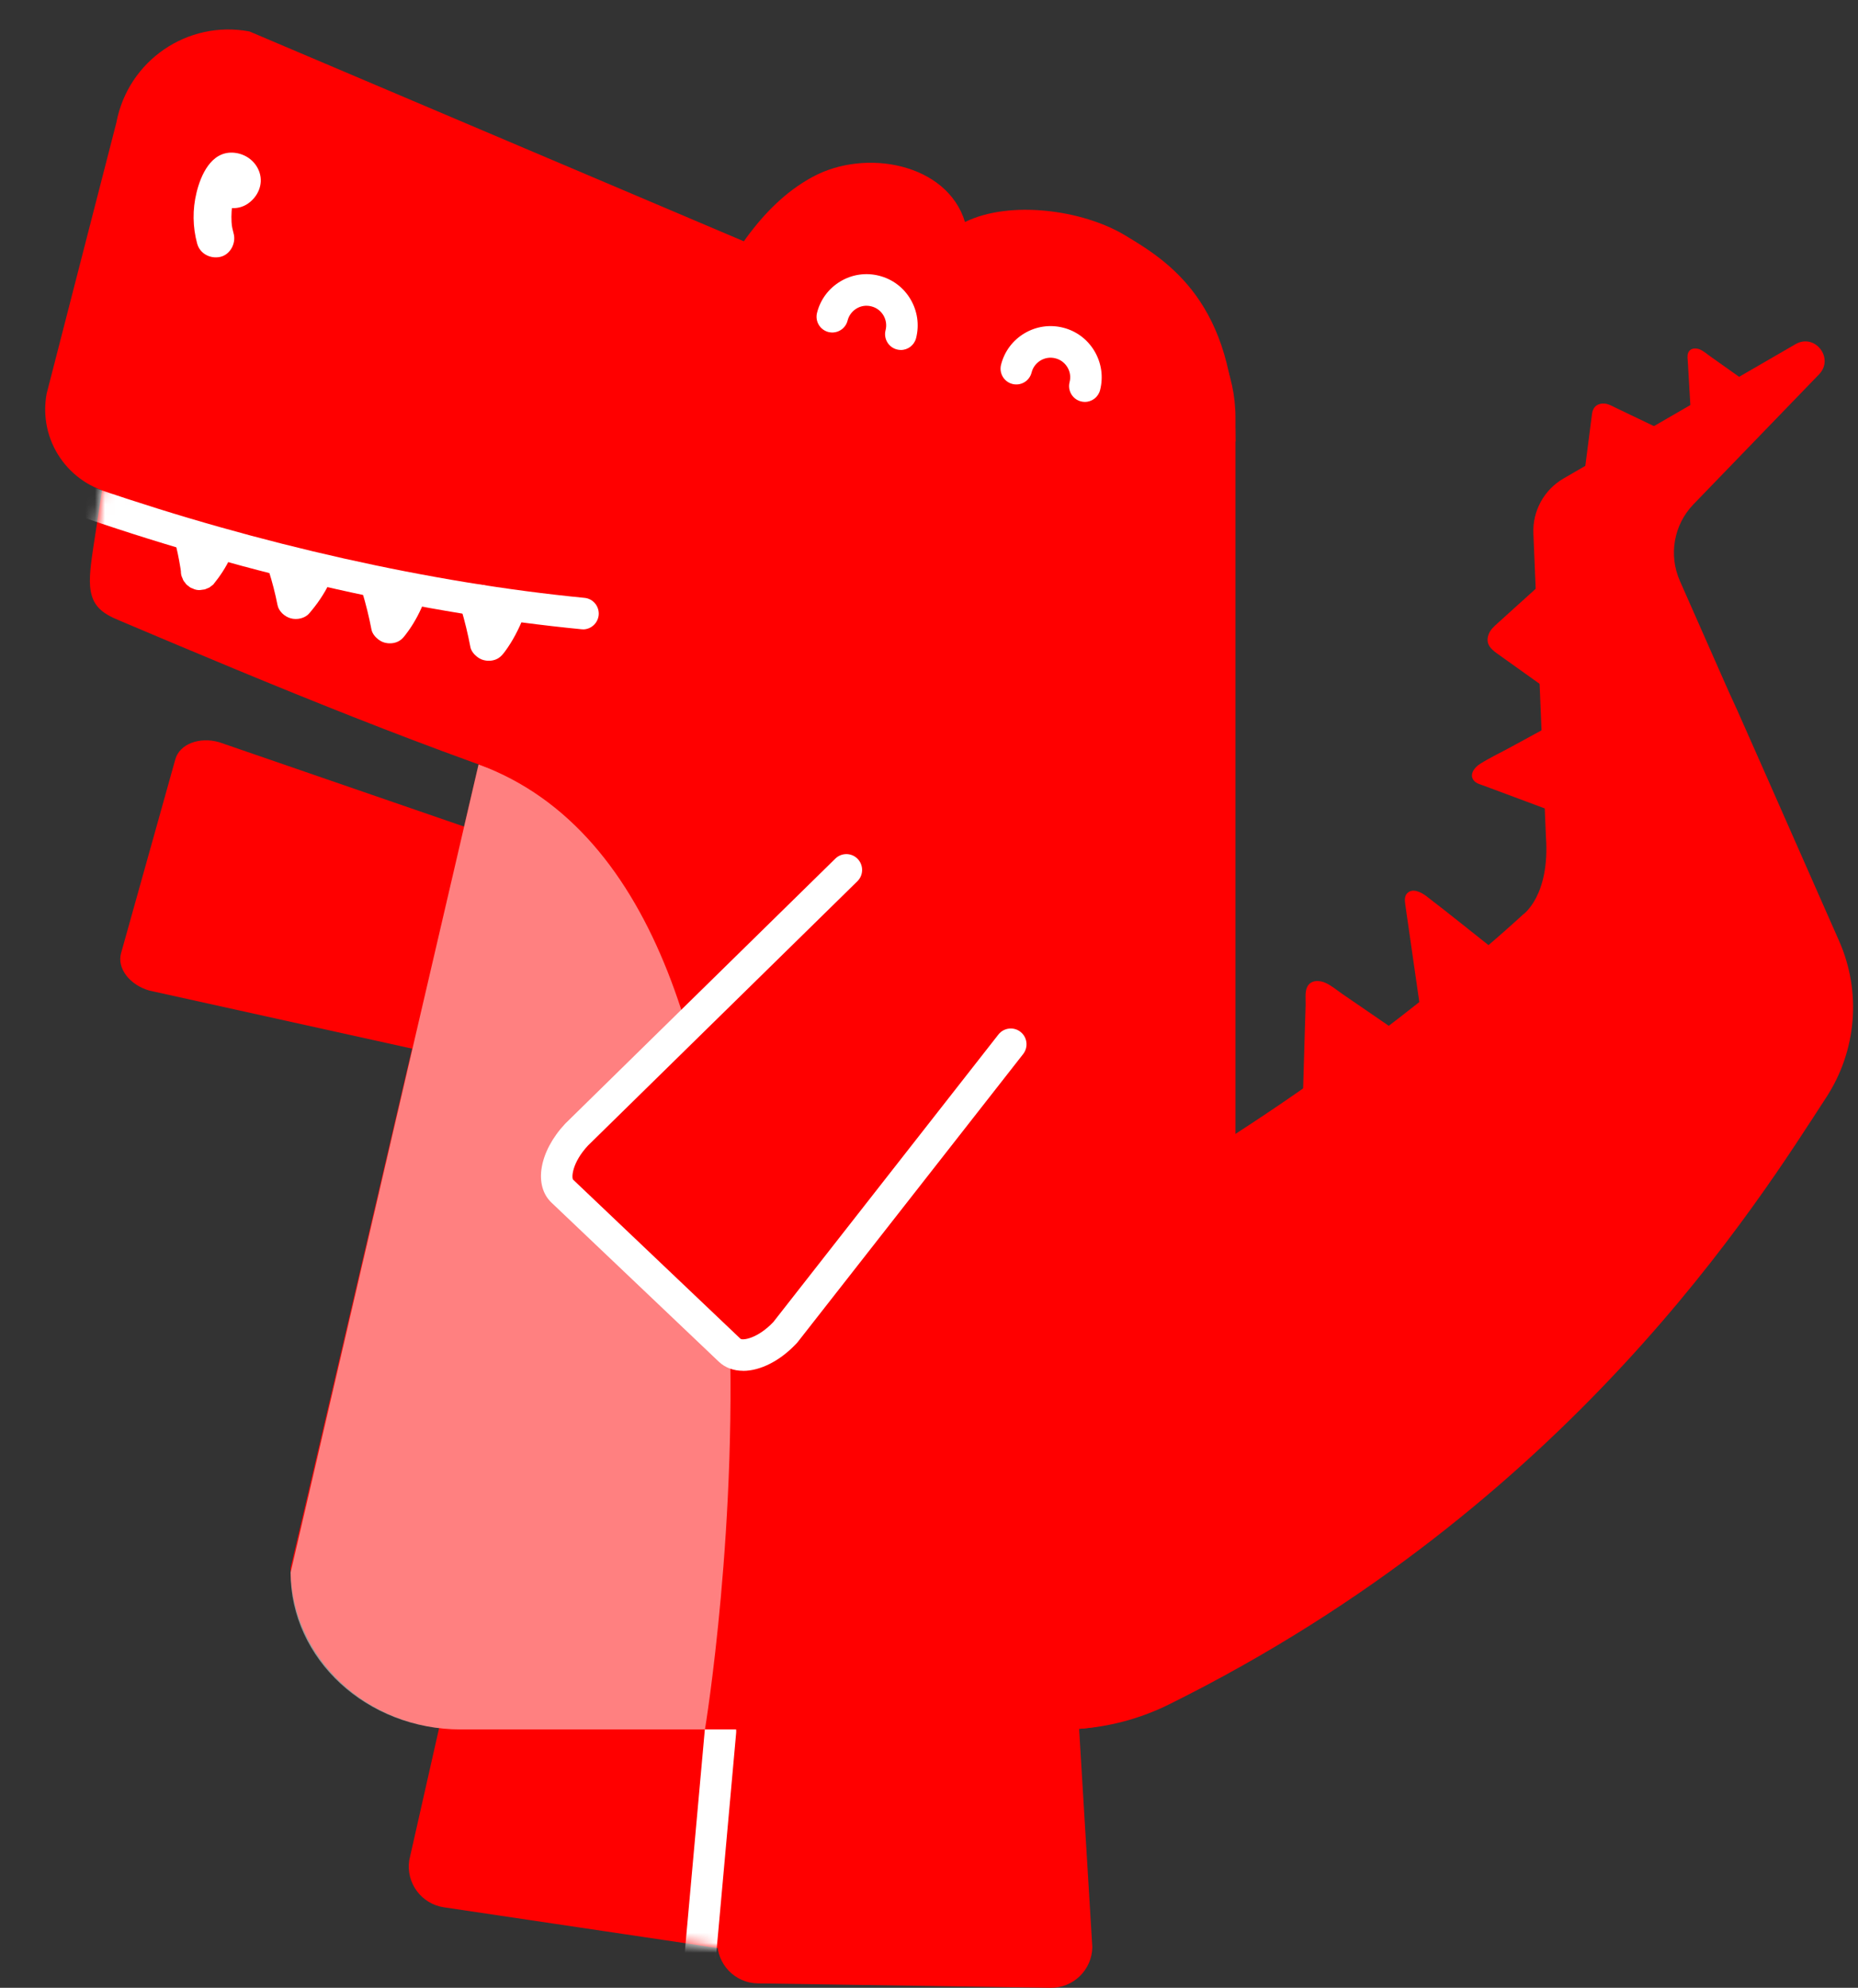 <svg width="186" height="199" viewBox="0 0 186 199" fill="none" xmlns="http://www.w3.org/2000/svg">
<rect x="0" y="0" width="186" height="199" fill="#333333" stroke="none"/>
<path d="M153.504 53.406C153.409 51.154 154.57 49.035 156.518 47.903L164.109 43.507L179.747 34.455C181.689 33.329 183.656 35.866 182.099 37.479L169.526 50.49C167.559 52.527 167.023 55.55 168.164 58.144C170.85 64.242 175.257 74.23 173.347 69.846C171.89 66.513 179.431 83.56 184.116 94.218C186.361 99.323 185.863 105.199 182.817 109.868C176.096 120.178 157.394 150.604 117.053 170.618C105.205 176.494 90.841 171.731 84.864 159.909C84.864 159.909 63.035 137.997 72.676 135.796C113.787 127.756 152.451 91.568 152.451 91.568C152.451 91.568 155.181 89.727 154.759 83.769L153.504 53.406Z" fill="#FF0000"/>
<path d="M44.437 190.941L73.435 195.255C75.686 195.591 77.78 194.035 78.108 191.776L80.283 161.249C80.617 158.991 79.066 156.891 76.815 156.562L52.382 152.925C50.131 152.59 48.037 154.146 47.709 156.404L40.963 186.254C40.635 188.506 42.186 190.606 44.437 190.941Z" fill="#FF0000"/>
<path d="M75.855 198.557L105.168 199C107.438 199.032 109.311 197.216 109.349 194.933L107.501 164.381C107.533 162.103 105.723 160.225 103.447 160.187L78.749 159.814C76.479 159.782 74.606 161.597 74.568 163.881L71.8 194.357C71.769 196.647 73.585 198.526 75.855 198.557Z" fill="#FF0000"/>
<mask id="mask0_1562_2229" style="mask-type:luminance" maskUnits="userSpaceOnUse" x="40" y="152" width="41" height="44">
<path d="M44.437 190.941L73.435 195.255C75.686 195.591 77.78 194.035 78.108 191.776L80.283 161.249C80.617 158.991 79.066 156.891 76.815 156.562L52.382 152.925C50.131 152.59 48.037 154.146 47.709 156.404L40.963 186.254C40.635 188.506 42.186 190.606 44.437 190.941Z" fill="white"/>
</mask>
<g mask="url(#mask0_1562_2229)">
<path d="M70.114 197.254C70.921 197.254 71.608 196.634 71.684 195.812L73.695 173.477C73.771 172.604 73.134 171.838 72.264 171.763C71.394 171.687 70.631 172.325 70.555 173.198L68.544 195.534C68.468 196.407 69.105 197.172 69.975 197.248C70.025 197.248 70.07 197.248 70.12 197.248L70.114 197.254Z" fill="white"/>
</g>
<path d="M48.204 83.351L21.93 74.299C19.931 73.736 17.976 74.502 17.554 76.007L12.119 95.426C11.696 96.932 12.976 98.608 14.969 99.171L42.1 105.168" fill="#FF0000"/>
<path d="M139.84 103.827C137.488 102.214 135.136 100.594 132.778 98.981C132.355 98.69 131.586 98.481 131.296 98.981C131.22 99.114 131.214 99.266 131.208 99.411C131.081 103.649 130.955 107.881 130.829 112.119C130.829 112.303 130.829 112.505 130.968 112.619C131.189 112.802 131.58 112.632 131.876 112.467C135.003 110.702 138.125 108.938 141.252 107.173" fill="#FF0000"/>
<path d="M139.6 104.238C138.421 103.428 137.248 102.625 136.069 101.815C134.902 101.012 133.755 100.12 132.538 99.392C132.393 99.31 132.09 99.095 131.907 99.152C131.542 99.266 131.661 99.936 131.655 100.215C131.636 100.847 131.617 101.473 131.598 102.106C131.554 103.548 131.51 104.99 131.472 106.433C131.428 107.875 131.384 109.317 131.346 110.759C131.333 111.114 131.283 111.493 131.315 111.841C131.34 112.145 131.226 112.258 131.636 112.05C132.273 111.721 132.891 111.341 133.509 110.993C136.012 109.583 138.509 108.172 141.012 106.755C141.542 106.458 142.021 107.274 141.491 107.578C139.108 108.925 136.725 110.266 134.341 111.613C133.755 111.942 133.168 112.277 132.582 112.606C132.172 112.84 131.706 113.176 131.207 113.157C130.035 113.119 130.375 111.525 130.4 110.759C130.482 108.058 130.558 105.351 130.64 102.65C130.659 101.973 130.678 101.296 130.703 100.62C130.722 100.063 130.608 99.304 130.867 98.791C131.22 98.089 132.078 98.115 132.702 98.399C133.288 98.665 133.811 99.114 134.341 99.481C134.965 99.911 135.59 100.341 136.214 100.765C137.5 101.651 138.786 102.53 140.073 103.415C140.577 103.757 140.104 104.579 139.6 104.238Z" fill="#FF0000"/>
<path d="M149.52 95.635C147.155 93.769 144.791 91.903 142.426 90.037C141.997 89.702 141.285 89.417 141.115 89.898C141.07 90.031 141.089 90.183 141.115 90.328C141.739 94.661 142.357 98.988 142.981 103.321C143.006 103.51 143.044 103.719 143.189 103.846C143.416 104.048 143.731 103.915 143.965 103.77C146.43 102.245 148.889 100.715 151.354 99.19" fill="#FF0000"/>
<path d="M149.186 95.97C147.035 94.275 144.885 92.574 142.741 90.878C142.477 90.67 142.212 90.41 141.909 90.252C141.506 90.043 141.55 89.999 141.613 90.474C141.695 91.106 141.796 91.739 141.884 92.365C142.079 93.719 142.275 95.072 142.464 96.426C142.659 97.779 142.855 99.133 143.044 100.487C143.132 101.119 143.227 101.752 143.315 102.378C143.334 102.53 143.347 103.302 143.467 103.384C143.649 103.51 143.984 103.194 144.185 103.074C146.493 101.644 148.801 100.209 151.115 98.779C151.632 98.456 152.111 99.279 151.594 99.601C149.362 100.987 147.13 102.372 144.898 103.751C144.267 104.143 143.202 104.908 142.672 103.934C142.432 103.491 142.445 102.853 142.376 102.365C142.281 101.689 142.18 101.012 142.086 100.335C141.707 97.716 141.335 95.104 140.957 92.485C140.869 91.853 140.768 91.22 140.686 90.594C140.635 90.202 140.566 89.759 140.856 89.442C141.392 88.861 142.269 89.322 142.773 89.702C145.163 91.53 147.502 93.434 149.866 95.3C150.333 95.673 149.658 96.344 149.186 95.97Z" fill="#FF0000"/>
<path d="M46.124 173.129H106.643C116.05 173.129 123.68 165.899 123.68 156.98V41.83C123.68 32.911 116.05 25.681 106.643 25.681H73.06C63.653 25.681 56.023 32.911 56.023 41.83L29.087 156.98C29.087 165.899 36.716 173.129 46.124 173.129Z" fill="#FF0000"/>
<path d="M123.68 44.196C123.68 30.242 116.845 26.086 112.589 23.537C108.332 20.988 101.056 20.026 96.605 22.228C94.826 16.377 86.667 14.808 81.32 17.724C75.974 20.634 72.833 26.352 69.99 31.767" fill="#FF0000"/>
<g opacity="0.5">
<path d="M47.91 76.526L29.089 157.423C29.089 166.101 36.718 173.135 46.126 173.135H70.572C70.572 173.135 84.368 89.923 47.91 76.526Z" fill="white"/>
</g>
<path d="M84.727 87.096L57.733 113.581C55.804 115.643 55.161 118.179 56.296 119.255L73.049 135.182C74.184 136.251 76.668 135.454 78.604 133.392L101.184 104.548" fill="#FF0000"/>
<path d="M74.393 137.238C76.083 137.238 78.075 136.27 79.752 134.474L79.847 134.366L102.426 105.522C102.962 104.832 102.843 103.839 102.162 103.302C101.474 102.758 100.484 102.884 99.948 103.567L77.413 132.355C75.786 134.056 74.311 134.195 74.128 134.025L57.381 118.103C57.198 117.933 57.242 116.421 58.863 114.681L85.831 88.222C86.455 87.608 86.461 86.609 85.856 85.983C85.251 85.356 84.248 85.344 83.624 85.957L56.58 112.493C53.976 115.276 53.39 118.673 55.212 120.4L71.965 136.327C72.615 136.941 73.46 137.232 74.393 137.232V137.238Z" fill="white"/>
<path d="M154.847 73.369C152.71 74.533 150.578 75.691 148.441 76.855C148.056 77.064 147.615 77.532 147.905 77.861C147.987 77.949 148.1 77.993 148.214 78.038C151.543 79.277 154.866 80.517 158.195 81.757C158.34 81.808 158.504 81.865 158.643 81.801C158.864 81.7 158.876 81.39 158.851 81.143C158.574 78.537 158.296 75.925 158.025 73.319" fill="#FF0000"/>
<path d="M155.088 73.781C153.077 74.875 151.072 75.969 149.06 77.057C148.84 77.177 148.581 77.278 148.405 77.468C148.266 77.614 148.247 77.652 148.342 77.576C148.48 77.626 148.613 77.677 148.751 77.728L150.378 78.335C151.431 78.727 152.484 79.119 153.537 79.511C154.59 79.904 155.643 80.296 156.696 80.688L157.509 80.992C157.743 81.08 158.127 81.143 158.323 81.295C158.499 81.314 158.518 81.346 158.386 81.396C158.386 81.308 158.386 81.226 158.386 81.137C158.367 80.846 158.323 80.555 158.291 80.27C158.045 77.955 157.8 75.634 157.554 73.319C157.491 72.712 158.436 72.718 158.499 73.319C158.733 75.526 158.966 77.74 159.199 79.948C159.269 80.58 159.622 81.751 158.934 82.174C158.588 82.389 158.228 82.263 157.875 82.136C157.333 81.94 156.791 81.732 156.248 81.529C154.212 80.77 152.175 80.011 150.139 79.252C149.628 79.062 149.123 78.873 148.613 78.683C148.253 78.55 147.806 78.455 147.547 78.145C147.043 77.532 147.623 76.817 148.152 76.481C149.161 75.843 150.277 75.324 151.324 74.748C152.421 74.147 153.524 73.553 154.622 72.952C155.151 72.667 155.63 73.49 155.095 73.781H155.088Z" fill="#FF0000"/>
<path d="M154.749 58.669C153.116 60.149 151.477 61.623 149.844 63.103C149.547 63.369 149.226 63.989 149.484 64.476C149.554 64.609 149.654 64.678 149.749 64.748C152.511 66.721 155.272 68.689 158.034 70.662C158.154 70.744 158.286 70.833 158.394 70.757C158.564 70.63 158.551 70.194 158.513 69.853L157.303 58.827" fill="#FF0000"/>
<path d="M155.085 59.004C154.151 59.846 153.218 60.693 152.279 61.535C151.812 61.958 151.346 62.376 150.879 62.8C150.557 63.091 149.712 63.622 149.87 64.178C149.939 64.419 150.368 64.609 150.557 64.742C150.816 64.925 151.068 65.108 151.327 65.292C151.774 65.614 152.228 65.931 152.676 66.253C153.704 66.987 154.732 67.721 155.759 68.455C156.27 68.822 156.787 69.188 157.298 69.555C157.506 69.707 157.922 69.897 158.067 70.106C158.332 70.2 158.326 70.302 158.042 70.403C158.054 70.276 158.054 70.144 158.042 70.017C157.991 68.84 157.783 67.651 157.657 66.481C157.373 63.925 157.096 61.37 156.812 58.815C156.743 58.207 157.695 58.214 157.758 58.815C158.023 61.212 158.288 63.609 158.546 66.007C158.679 67.202 158.811 68.404 158.944 69.6C159 70.156 159.095 71.339 158.199 71.244C157.764 71.194 157.348 70.757 157.008 70.517C156.529 70.175 156.043 69.827 155.564 69.486C154.599 68.796 153.634 68.113 152.676 67.424C151.743 66.759 150.816 66.095 149.883 65.431C149.189 64.938 148.685 64.419 149.025 63.502C149.202 63.021 149.574 62.711 149.939 62.376C150.438 61.927 150.929 61.478 151.428 61.029C152.417 60.13 153.414 59.232 154.404 58.34C154.858 57.923 155.532 58.593 155.078 59.004H155.085Z" fill="#FF0000"/>
<path d="M165.491 43.115C163.984 42.387 162.47 41.666 160.963 40.939C160.692 40.806 160.181 40.761 159.954 41.084C159.891 41.173 159.879 41.261 159.866 41.35C159.538 43.886 159.204 46.423 158.876 48.959C158.864 49.067 158.851 49.187 158.939 49.244C159.078 49.326 159.355 49.193 159.563 49.061C161.796 47.694 164.028 46.328 166.26 44.962" fill="#FF0000"/>
<path d="M165.253 43.526L161.451 41.704C161.192 41.578 160.908 41.388 160.625 41.331C160.562 41.318 160.435 41.293 160.379 41.337C160.284 41.407 160.29 41.717 160.271 41.843C160.183 42.545 160.089 43.247 160 43.95C159.817 45.354 159.635 46.752 159.452 48.156L159.376 48.725C159.376 48.725 159.363 48.959 159.345 48.966C159.3 48.934 159.263 48.902 159.218 48.871C159.073 48.82 159.048 48.776 159.155 48.751C159.206 48.668 159.452 48.58 159.534 48.529C159.717 48.415 159.906 48.301 160.089 48.188C160.694 47.821 161.299 47.447 161.905 47.081C163.279 46.239 164.647 45.404 166.022 44.563C166.545 44.247 167.018 45.063 166.501 45.385L162.037 48.118C161.293 48.574 160.561 49.048 159.805 49.484C159.294 49.782 158.418 49.94 158.392 49.086C158.38 48.713 158.487 48.295 158.537 47.922C158.594 47.467 158.657 47.005 158.714 46.549C158.828 45.689 158.941 44.822 159.048 43.962C159.162 43.102 159.263 42.235 159.382 41.375C159.483 40.692 160 40.325 160.681 40.407C161.072 40.458 161.419 40.667 161.772 40.837C162.188 41.033 162.598 41.236 163.014 41.432C163.916 41.862 164.818 42.299 165.719 42.729C166.28 42.969 165.801 43.785 165.253 43.526Z" fill="#FF0000"/>
<path d="M173.92 38.168C172.671 37.282 171.417 36.397 170.168 35.511C169.941 35.353 169.55 35.233 169.43 35.492C169.399 35.562 169.399 35.644 169.405 35.72C169.538 37.972 169.67 40.218 169.796 42.469C169.802 42.564 169.815 42.672 169.884 42.735C170.004 42.836 170.193 42.748 170.332 42.666C171.814 41.767 173.296 40.863 174.777 39.965" fill="#FF0000"/>
<path d="M173.681 38.579C172.47 37.719 171.266 36.852 170.049 36.005C170.049 36.005 169.721 35.815 169.721 35.821C169.752 35.764 169.803 35.733 169.878 35.72L169.897 36.005L169.954 37.011C169.998 37.751 170.042 38.497 170.087 39.237C170.131 39.977 170.175 40.724 170.219 41.464C170.225 41.552 170.345 42.425 170.276 42.469C169.979 42.394 169.923 42.324 170.099 42.254C170.181 42.204 170.257 42.16 170.339 42.109C170.496 42.014 170.66 41.913 170.818 41.818C172.06 41.065 173.302 40.306 174.544 39.553C175.068 39.237 175.541 40.059 175.024 40.376C173.844 41.097 172.659 41.812 171.48 42.533C171.026 42.811 170.364 43.418 169.79 43.216C169.191 43.001 169.311 42.121 169.279 41.615C169.197 40.18 169.109 38.744 169.027 37.308L168.97 36.302C168.952 35.986 168.876 35.619 169.002 35.315C169.235 34.784 169.86 34.809 170.301 35.043C170.61 35.208 170.894 35.448 171.177 35.651C171.512 35.885 171.839 36.119 172.174 36.359C172.836 36.827 173.504 37.301 174.166 37.77C174.652 38.105 174.179 38.927 173.681 38.579Z" fill="#FF0000"/>
<path d="M90.184 35.037C90.89 35.037 91.527 34.562 91.71 33.841C92.044 32.513 91.842 31.134 91.148 29.957C90.448 28.775 89.332 27.94 88.008 27.605C86.691 27.269 85.31 27.465 84.137 28.167C82.958 28.87 82.125 29.989 81.791 31.317C81.577 32.165 82.088 33.025 82.933 33.24C83.777 33.449 84.635 32.943 84.849 32.096C84.975 31.59 85.297 31.159 85.745 30.887C86.192 30.615 86.722 30.54 87.233 30.672C87.743 30.799 88.166 31.121 88.437 31.57C88.702 32.02 88.784 32.551 88.651 33.063C88.437 33.911 88.948 34.771 89.793 34.986C89.925 35.018 90.051 35.037 90.184 35.037Z" fill="white"/>
<path d="M108.605 40.236C109.311 40.236 109.948 39.762 110.13 39.041C110.465 37.713 110.263 36.334 109.569 35.157C108.869 33.974 107.753 33.139 106.429 32.804C105.105 32.469 103.731 32.671 102.558 33.367C101.379 34.069 100.546 35.189 100.212 36.517C99.998 37.365 100.508 38.225 101.353 38.44C102.198 38.655 103.056 38.143 103.27 37.295C103.396 36.783 103.718 36.359 104.166 36.087C104.613 35.821 105.143 35.739 105.654 35.872C106.164 35.998 106.587 36.321 106.858 36.77C107.129 37.219 107.205 37.751 107.072 38.263C106.858 39.111 107.369 39.971 108.214 40.186C108.346 40.218 108.472 40.236 108.605 40.236Z" fill="white"/>
<mask id="mask1_1562_2229" style="mask-type:luminance" maskUnits="userSpaceOnUse" x="0" y="0" width="81" height="83">
<path d="M0.003 40.591L2.26 0L46.599 3.688L80.988 26.928L65.42 82.579L4.933 65.501L0.003 40.591Z" fill="white"/>
</mask>
<g mask="url(#mask1_1562_2229)">
<path d="M80.987 26.927L24.976 3.15C18.778 1.98 12.813 6.072 11.647 12.284L4.673 39.395C3.797 44.063 6.861 48.554 11.508 49.434L73.817 62.559C80.016 63.729 85.98 62.23 87.147 56.012L90.098 40.3C91.264 34.088 87.185 28.098 80.987 26.927Z" fill="#FF0000"/>
<path d="M10.391 47.783C10.227 49.333 9.262 55.025 9.098 56.581C8.953 57.973 8.84 59.523 9.691 60.636C10.271 61.395 11.185 61.8 12.062 62.167C27.346 68.638 43.229 75.261 59.036 80.321L66.723 59.346" fill="#FF0000"/>
<path d="M22.272 17.541C22.423 17.288 22.146 17.99 22.184 17.718C22.159 17.888 22.14 18.053 22.114 18.224C22.121 18.173 22.114 18.129 22.108 18.078C22.133 18.249 22.152 18.413 22.177 18.584C22.127 18.35 22.297 18.812 22.297 18.825C22.171 18.578 22.594 19.128 22.436 18.989C22.285 18.85 22.821 19.242 22.638 19.141C22.48 19.052 23.136 19.305 22.846 19.236C23.016 19.261 23.18 19.28 23.35 19.305C23.3 19.299 23.249 19.293 23.199 19.299C23.369 19.274 23.533 19.255 23.703 19.229C23.426 19.267 24.082 19.008 23.912 19.116C23.829 19.16 23.867 19.135 24.025 19.027C24.176 18.932 24.296 18.799 24.378 18.641C24.265 18.844 24.479 18.369 24.479 18.369C24.485 18.388 24.441 18.54 24.435 18.572C24.46 18.401 24.479 18.236 24.504 18.066C24.498 18.135 24.498 18.205 24.504 18.274C24.479 18.104 24.46 17.939 24.435 17.768C24.441 17.825 24.466 17.882 24.473 17.939C24.485 18.078 24.246 17.49 24.384 17.699C24.258 17.496 24.094 17.338 23.899 17.205C24.113 17.351 23.451 17.066 23.735 17.117C23.565 17.091 23.401 17.073 23.23 17.047C23.281 17.053 23.338 17.053 23.388 17.047C23.218 17.073 23.054 17.091 22.884 17.117C23.092 17.085 23.148 16.984 22.739 17.218C22.991 17.073 22.43 17.503 22.587 17.351C22.726 17.218 22.669 17.129 22.474 17.515C22.436 17.616 22.392 17.718 22.354 17.825C22.373 17.775 22.386 17.724 22.392 17.667C22.367 17.838 22.348 18.002 22.323 18.173C22.329 18.116 22.329 18.066 22.323 18.009C22.348 18.179 22.367 18.344 22.392 18.515C22.36 18.3 22.259 18.274 22.493 18.673C22.348 18.42 22.827 19.008 22.6 18.812C22.688 18.881 22.776 18.945 22.858 19.014C22.814 18.983 22.77 18.957 22.72 18.939C22.713 18.995 23.262 19.116 22.871 19.033C23.041 19.059 23.205 19.078 23.375 19.103C23.268 19.09 23.174 19.09 23.067 19.103C23.237 19.078 23.401 19.059 23.571 19.033C23.338 19.084 23.785 18.919 23.798 18.913C23.565 19.04 23.918 18.78 23.937 18.774C23.88 18.787 23.666 19.084 23.886 18.799C24.075 18.553 23.93 18.749 23.892 18.812C23.823 18.926 23.76 19.046 23.703 19.166C23.672 19.236 23.64 19.305 23.609 19.369C23.508 19.577 23.785 18.913 23.647 19.28C23.42 19.887 23.256 20.501 23.167 21.14C23.193 20.969 23.212 20.805 23.237 20.634C23.148 21.349 23.142 22.063 23.23 22.778C23.205 22.607 23.186 22.443 23.161 22.272C23.212 22.645 23.287 23.018 23.388 23.379C23.653 24.334 23.06 25.485 22.064 25.713C21.068 25.941 20.015 25.41 19.737 24.385C19.283 22.721 19.264 20.956 19.674 19.286C20.097 17.528 21.137 15.181 23.3 15.282C24.511 15.339 25.595 16.098 25.98 17.268C26.377 18.477 25.803 19.723 24.788 20.406C23.773 21.089 22.329 20.956 21.471 20.077C20.696 19.28 20.526 18.078 20.948 17.073C21.528 15.7 23.199 15.08 24.511 15.852C25.734 16.573 26.301 18.217 25.532 19.476C25.015 20.324 23.817 20.722 22.947 20.159C22.102 19.59 21.717 18.445 22.272 17.541Z" fill="white"/>
<path d="M23.04 55.879C22.592 56.834 22.018 57.695 21.35 58.517C21.224 58.618 21.098 58.713 20.965 58.814L20.512 59.004C20.341 59.029 20.177 59.048 20.007 59.074C19.749 59.086 19.503 59.029 19.276 58.909C19.118 58.865 18.979 58.783 18.86 58.663C18.715 58.58 18.607 58.466 18.519 58.321C18.399 58.201 18.324 58.062 18.273 57.904C18.153 57.676 18.103 57.435 18.109 57.17C18.109 57.151 18.103 57.132 18.103 57.113C18.128 57.284 18.147 57.448 18.172 57.619C18.04 56.632 17.863 55.652 17.63 54.684C17.517 54.197 17.567 53.659 17.819 53.223C18.046 52.83 18.5 52.451 18.948 52.35C19.433 52.242 19.976 52.261 20.404 52.539C20.808 52.805 21.161 53.191 21.274 53.672C21.546 54.829 21.735 55.993 21.892 57.17C20.814 56.721 19.742 56.278 18.664 55.829C18.715 55.766 18.771 55.696 18.822 55.633C18.721 55.759 18.626 55.886 18.525 56.019C19.011 55.38 19.421 54.69 19.761 53.963C19.881 53.741 20.045 53.564 20.247 53.431C20.43 53.261 20.644 53.153 20.89 53.09C21.344 52.963 21.943 53.02 22.346 53.279C22.75 53.539 23.103 53.931 23.217 54.412C23.242 54.583 23.261 54.747 23.286 54.918C23.299 55.266 23.21 55.582 23.04 55.879Z" fill="white"/>
<path d="M31.346 57.423C30.866 58.416 30.28 59.308 29.612 60.073C29.378 58.903 29.088 57.752 28.729 56.638" fill="black"/>
<path d="M32.977 58.378C32.441 59.478 31.747 60.491 30.947 61.414C30.512 61.914 29.723 62.072 29.105 61.901C28.506 61.737 27.907 61.212 27.781 60.573C27.554 59.415 27.258 58.27 26.899 57.138C26.754 56.683 26.855 56.082 27.088 55.677C27.315 55.285 27.769 54.905 28.216 54.804C28.702 54.696 29.244 54.715 29.673 54.994C30.095 55.266 30.386 55.639 30.543 56.126C30.902 57.252 31.199 58.397 31.426 59.561L28.267 58.726C28.406 58.568 28.538 58.403 28.67 58.232C28.57 58.359 28.475 58.485 28.374 58.618C28.891 57.948 29.332 57.22 29.704 56.461C29.906 56.05 30.411 55.709 30.833 55.588C31.287 55.462 31.886 55.519 32.29 55.778C32.693 56.038 33.046 56.43 33.16 56.91C33.185 57.081 33.204 57.246 33.229 57.416C33.236 57.764 33.147 58.081 32.977 58.378Z" fill="white"/>
<path d="M40.714 59.554C40.247 60.655 39.673 61.661 39.018 62.515C38.772 61.218 38.457 59.953 38.084 58.732" fill="black"/>
<path d="M42.345 60.516C41.898 61.566 41.343 62.572 40.649 63.476C40.454 63.736 40.258 63.989 39.968 64.159C39.603 64.374 39.18 64.438 38.764 64.387C38.423 64.343 38.14 64.223 37.869 64.014C37.566 63.78 37.263 63.419 37.188 63.027C36.942 61.749 36.633 60.49 36.255 59.244C36.116 58.783 36.204 58.194 36.444 57.783C36.671 57.391 37.125 57.011 37.572 56.91C38.058 56.803 38.6 56.822 39.029 57.1C39.451 57.372 39.748 57.745 39.899 58.232C40.277 59.478 40.586 60.737 40.832 62.015C39.678 61.863 38.524 61.711 37.377 61.559C38.07 60.649 38.625 59.649 39.073 58.599C39.243 58.194 39.798 57.84 40.202 57.726C40.656 57.6 41.255 57.657 41.658 57.916C42.062 58.175 42.415 58.568 42.528 59.048C42.553 59.219 42.572 59.384 42.598 59.554C42.598 59.902 42.516 60.218 42.345 60.516Z" fill="white"/>
<path d="M50.612 61.256C50.146 62.376 49.572 63.394 48.916 64.267C48.67 62.951 48.355 61.661 47.983 60.421" fill="black"/>
<path d="M52.435 61.756C51.924 62.983 51.344 64.153 50.549 65.222C50.354 65.481 50.158 65.734 49.868 65.905C49.503 66.12 49.08 66.184 48.664 66.133C48.324 66.089 48.04 65.969 47.769 65.76C47.466 65.526 47.163 65.165 47.088 64.773C46.842 63.476 46.533 62.192 46.154 60.927C46.016 60.459 46.104 59.883 46.344 59.466C46.571 59.074 47.025 58.694 47.472 58.593C47.958 58.485 48.5 58.504 48.929 58.783C49.351 59.055 49.654 59.428 49.799 59.915C50.177 61.18 50.486 62.464 50.732 63.761C49.578 63.609 48.424 63.457 47.277 63.306C47.958 62.395 48.506 61.401 48.948 60.358L48.759 60.813C48.759 60.813 48.778 60.769 48.784 60.75C48.841 60.503 48.954 60.288 49.124 60.105C49.257 59.896 49.433 59.738 49.654 59.618C50.057 59.377 50.657 59.276 51.111 59.428C51.571 59.573 52.012 59.858 52.239 60.301C52.46 60.712 52.624 61.3 52.435 61.756Z" fill="white"/>
<mask id="mask2_1562_2229" style="mask-type:luminance" maskUnits="userSpaceOnUse" x="8" y="48" width="59" height="33">
<path d="M10.296 48.308C10.132 49.857 9.167 55.55 9.003 57.106C8.858 58.498 8.745 60.048 9.596 61.161C10.176 61.92 11.091 62.325 11.967 62.692C27.251 69.163 43.134 75.786 58.942 80.846L66.628 59.871" fill="white"/>
</mask>
<g mask="url(#mask2_1562_2229)">
<path d="M58.362 63.008C59.163 63.008 59.85 62.395 59.932 61.579C60.014 60.712 59.384 59.934 58.514 59.852C43.204 58.365 25.858 54.475 9.666 48.909C8.84 48.624 7.945 49.067 7.661 49.889C7.377 50.718 7.819 51.616 8.638 51.901C25.051 57.543 42.656 61.484 58.205 62.995C58.255 62.995 58.306 63.002 58.356 63.002L58.362 63.008Z" fill="white"/>
</g>
</g>
</svg>
